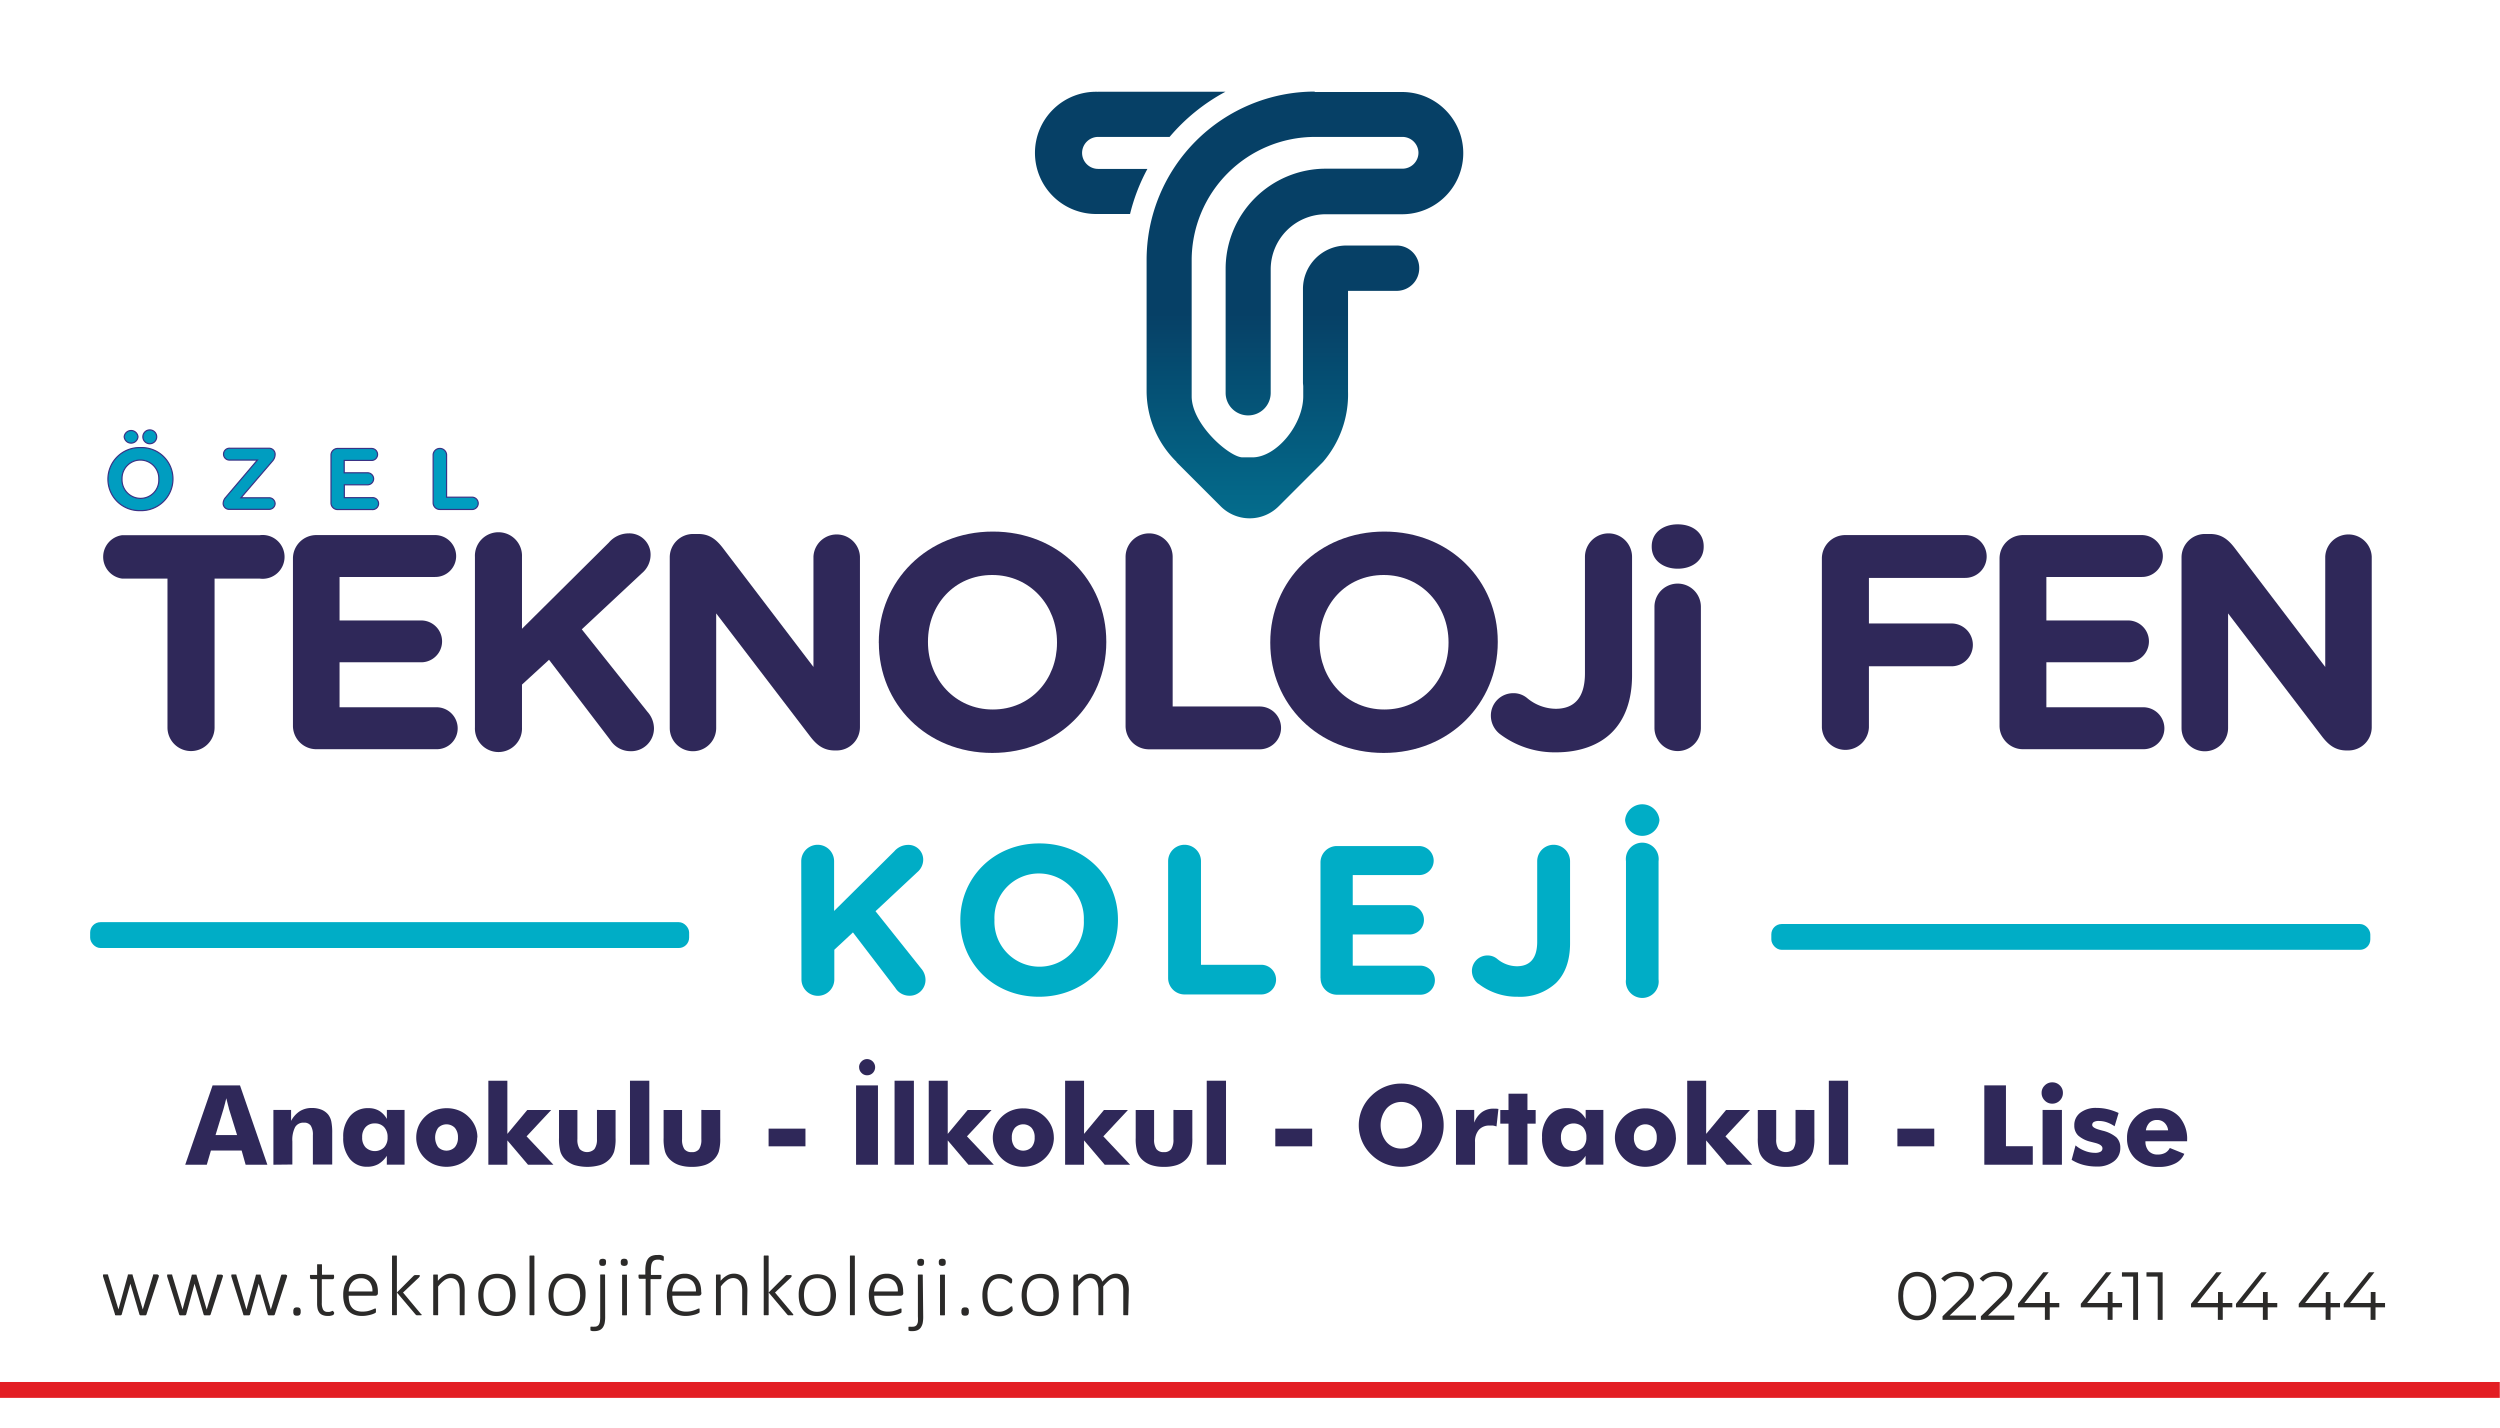 <svg id="katman_1" data-name="katman 1" xmlns="http://www.w3.org/2000/svg" xmlns:xlink="http://www.w3.org/1999/xlink" viewBox="0 0 456.48 260.82"><defs><style>.cls-1{fill:none;}.cls-2{fill:#2f2859;}.cls-3{fill:#009dc0;stroke:#393185;stroke-miterlimit:10;stroke-width:0.22px;}.cls-4,.cls-5{fill-rule:evenodd;}.cls-4{fill:url(#Adsız_degrade);}.cls-5{fill:url(#Adsız_degrade_2);}.cls-6{fill:#2b2a29;}.cls-7{fill:#e31e24;}.cls-8{fill:#00adc6;}</style><linearGradient id="Adsız_degrade" x1="14935.07" y1="-11938.6" x2="14935.07" y2="-11090.31" gradientTransform="matrix(0.03, 0, 0, -0.03, -186.94, -275.46)" gradientUnits="userSpaceOnUse"><stop offset="0" stop-color="#00aec6"/><stop offset="0.48" stop-color="#037796"/><stop offset="1" stop-color="#064066"/></linearGradient><linearGradient id="Adsız_degrade_2" x1="16140.25" y1="-14049.01" x2="16140.25" y2="-11090.2" xlink:href="#Adsız_degrade"/></defs><title>logo 1</title><rect class="cls-1" x="0.04" width="456.44" height="260.82"/><g id="_2772659432160" data-name=" 2772659432160"><path class="cls-2" d="M30.58,105.65H22.31a4,4,0,0,1,0-7.93H47.43a4,4,0,1,1,0,7.93H39.18v27.19a4.3,4.3,0,1,1-8.6,0V105.65Z"/><path class="cls-2" d="M53.49,132.51V102a4.27,4.27,0,0,1,4.29-4.3H79.44a3.86,3.86,0,0,1,3.85,3.86,3.81,3.81,0,0,1-3.85,3.79H62v7.94h14.9a3.82,3.82,0,1,1,0,7.64H62v8.21H79.72A3.86,3.86,0,0,1,83.57,133a3.81,3.81,0,0,1-3.85,3.8H57.78a4.27,4.27,0,0,1-4.29-4.3Z"/><path class="cls-2" d="M86.72,101.69a4.3,4.3,0,1,1,8.59,0v13.12l15.86-15.74a4.79,4.79,0,0,1,3.62-1.68,3.88,3.88,0,0,1,4,4,4.37,4.37,0,0,1-1.56,3.25l-11,10.27,12,15.07a4.59,4.59,0,0,1,1.18,3,4.16,4.16,0,0,1-4.37,4.18,4.35,4.35,0,0,1-3.62-2.06l-11.17-14.63L95.31,125v7.81a4.3,4.3,0,1,1-8.59,0V101.69Z"/><path class="cls-2" d="M122.29,101.8a4.27,4.27,0,0,1,4.29-4.3h.9c2.07,0,3.29,1,4.47,2.51l16.58,21.77V101.63a4.25,4.25,0,0,1,8.49,0v31.1a4.26,4.26,0,0,1-4.3,4.3h-.28c-2.07,0-3.3-1-4.47-2.51L130.77,112v20.93a4.24,4.24,0,1,1-8.48,0V101.8Z"/><path class="cls-2" d="M193,117.38v-.11c0-6.7-4.91-12.28-11.83-12.28s-11.73,5.46-11.73,12.16v.12c0,6.69,4.92,12.28,11.84,12.28S193,124.07,193,117.38Zm-32.54,0v-.11c0-11.11,8.76-20.21,20.82-20.21S202,106,202,117.15v.12c0,11.11-8.77,20.21-20.82,20.21s-20.71-9-20.71-20.1Z"/><path class="cls-2" d="M205.52,101.69a4.3,4.3,0,1,1,8.6,0V129H230a3.91,3.91,0,1,1,0,7.82H209.81a4.27,4.27,0,0,1-4.29-4.3Z"/><path class="cls-2" d="M264.49,117.38v-.11c0-6.7-4.92-12.28-11.84-12.28s-11.72,5.46-11.72,12.16v.12c0,6.69,4.91,12.28,11.83,12.28s11.73-5.48,11.73-12.17Zm-32.55,0v-.11c0-11.11,8.77-20.21,20.82-20.21s20.72,9,20.72,20.09v.12c0,11.11-8.77,20.21-20.83,20.21s-20.71-9-20.71-20.1Z"/><path class="cls-2" d="M273.83,134a4.27,4.27,0,0,1-1.61-3.29,4.08,4.08,0,0,1,4.07-4.14,3.85,3.85,0,0,1,2.56.9,8.29,8.29,0,0,0,5.2,1.95c3.35,0,5.35-1.95,5.35-6.48V101.69a4.3,4.3,0,1,1,8.6,0V123.3c0,4.62-1.34,8.09-3.68,10.43s-5.92,3.64-10.16,3.64A16.6,16.6,0,0,1,273.83,134Z"/><path class="cls-2" d="M302.09,110.8a4.24,4.24,0,1,1,8.48,0v22.1a4.24,4.24,0,1,1-8.48,0Zm-.5-11.06c0-2.47,2.07-4,4.75-4s4.74,1.5,4.74,4v.1c0,2.47-2.06,4-4.74,4s-4.75-1.56-4.75-4Z"/><path class="cls-2" d="M332.66,102a4.27,4.27,0,0,1,4.29-4.3h21.89a3.91,3.91,0,1,1,0,7.82H341.25v8.32h15.07a3.91,3.91,0,1,1,0,7.82H341.25v11.17a4.3,4.3,0,0,1-8.59,0V102Z"/><path class="cls-2" d="M365.1,132.51V102a4.28,4.28,0,0,1,4.31-4.3h21.66a3.86,3.86,0,0,1,3.85,3.86,3.81,3.81,0,0,1-3.85,3.79H373.65v7.94h14.91a3.82,3.82,0,1,1,0,7.64H373.65v8.21h17.7A3.86,3.86,0,0,1,395.2,133a3.81,3.81,0,0,1-3.85,3.8H369.41a4.28,4.28,0,0,1-4.31-4.3Z"/><path class="cls-2" d="M398.33,101.8a4.28,4.28,0,0,1,4.31-4.3h.89c2.07,0,3.3,1,4.47,2.51l16.57,21.77V101.63a4.25,4.25,0,0,1,8.49,0v31.1a4.25,4.25,0,0,1-4.29,4.3h-.28c-2.07,0-3.29-1-4.47-2.51L406.83,112v20.93a4.25,4.25,0,1,1-8.5,0V101.8Z"/></g><g id="_2772659429760" data-name=" 2772659429760"><path class="cls-3" d="M28.61,79.76v0a1.26,1.26,0,0,1-2.52,0v0a1.26,1.26,0,0,1,2.52,0Zm-3.42,0v0a1.26,1.26,0,0,1-2.51,0v0a1.26,1.26,0,0,1,2.51,0ZM29,87.5v0A3.38,3.38,0,0,0,25.63,84a3.35,3.35,0,0,0-3.35,3.47v0A3.39,3.39,0,0,0,25.66,91,3.33,3.33,0,0,0,29,87.5Zm-9.29,0v0a5.77,5.77,0,0,1,5.95-5.77,5.72,5.72,0,0,1,5.92,5.73v0a5.78,5.78,0,0,1-5.95,5.77A5.73,5.73,0,0,1,19.71,87.5Z"/><path class="cls-3" d="M40.75,92v0a1.73,1.73,0,0,1,.44-1.16L47,84H42a1.08,1.08,0,1,1,0-2.15h7.13A1.09,1.09,0,0,1,50.23,83v0a1.81,1.81,0,0,1-.45,1.15L44,90.89h5.15A1.09,1.09,0,0,1,50.23,92,1.08,1.08,0,0,1,49.15,93H41.84A1.09,1.09,0,0,1,40.75,92Z"/><path class="cls-3" d="M60.44,91.82v-8.7a1.21,1.21,0,0,1,1.22-1.23h6.19a1.09,1.09,0,1,1,0,2.18h-5v2.26h4.26a1.11,1.11,0,0,1,1.11,1.1,1.1,1.1,0,0,1-1.11,1.09H62.87v2.35h5.06a1.09,1.09,0,1,1,0,2.17H61.66a1.21,1.21,0,0,1-1.22-1.22Z"/><path class="cls-3" d="M79.09,83a1.23,1.23,0,0,1,2.45,0v7.79h4.55a1.12,1.12,0,1,1,0,2.23H80.31a1.21,1.21,0,0,1-1.22-1.22Z"/></g><g id="_2772659429376" data-name=" 2772659429376"><path class="cls-4" d="M200.47,16.76a11.16,11.16,0,1,0,0,22.31h5.87a34.4,34.4,0,0,1,3.17-8.23h-9a2.93,2.93,0,0,1-2.93-2.92h0A2.94,2.94,0,0,1,200.48,25h0l13.08,0a35,35,0,0,1,10.2-8.25l-23.29,0Z"/><path class="cls-5" d="M240.1,16.72a30.77,30.77,0,0,0-30.74,30.74h0v24a18.16,18.16,0,0,0,5.47,12.87h0v.06l8.07,8.07a7.48,7.48,0,0,0,10.56,0h0l7.65-7.65a.6.6,0,0,1,.08-.08h0l.38-.38v0a18.88,18.88,0,0,0,4.57-12.86h0V58l0-4.89H255A4.12,4.12,0,0,0,259.14,49h0A4.12,4.12,0,0,0,255,44.83h-9.15a7.94,7.94,0,0,0-7.94,7.91h0l0,17.14c0,.23.05.46.05.7h0v1.79c0,5.13-4.85,11.14-9.29,11.14h-1.79c-2.35,0-9.29-6-9.29-11.14h0V47.46A22.54,22.54,0,0,1,240.1,25h16A2.93,2.93,0,0,1,259,27.88h0A2.93,2.93,0,0,1,256,30.8h0l-13.93,0a18.3,18.3,0,0,0-18.28,18.28h0V71.73a4.11,4.11,0,0,0,4.11,4.12h0a4.11,4.11,0,0,0,4.12-4.12h0V49.12a10.07,10.07,0,0,1,10.06-10h0l13.94,0a11.16,11.16,0,0,0,0-22.32h-16Z"/></g><path class="cls-6" d="M350.06,241.07c2,0,3.48-1.65,3.48-4.42s-1.47-4.42-3.48-4.42-3.46,1.65-3.46,4.42S348.05,241.07,350.06,241.07Zm0-.82c-1.51,0-2.56-1.27-2.56-3.6s1.05-3.6,2.56-3.6,2.56,1.28,2.56,3.6S351.58,240.25,350.06,240.25Z"/><path id="_1" data-name=" 1" class="cls-6" d="M356,240.2l3-2.9a3.6,3.6,0,0,0,1.42-2.72c0-1.46-1.11-2.35-2.88-2.35a3.92,3.92,0,0,0-3.08,1.24l.63.55a3,3,0,0,1,2.38-1c1.33,0,2,.62,2,1.63,0,.59-.18,1.18-1.16,2.15l-3.62,3.54V241h6.1v-.8Z"/><path id="_2" data-name=" 2" class="cls-6" d="M363,240.2l3-2.9a3.58,3.58,0,0,0,1.43-2.72c0-1.46-1.12-2.35-2.88-2.35a3.92,3.92,0,0,0-3.08,1.24l.63.55a2.94,2.94,0,0,1,2.37-1c1.33,0,2,.62,2,1.63,0,.59-.19,1.18-1.17,2.15l-3.61,3.54V241h6.1v-.8Z"/><polygon id="_3" data-name=" 3" class="cls-6" points="376.01 237.92 374.27 237.92 374.27 235.91 373.4 235.91 373.4 237.92 369.63 237.92 374.07 232.31 373.08 232.31 368.47 238.07 368.47 238.71 373.38 238.71 373.38 241 374.27 241 374.27 238.71 376.01 238.71 376.01 237.92"/><polygon id="_4" data-name=" 4" class="cls-6" points="387.47 237.92 385.74 237.92 385.74 235.91 384.87 235.91 384.87 237.92 381.09 237.92 385.54 232.31 384.54 232.31 379.94 238.07 379.94 238.71 384.84 238.71 384.84 241 385.74 241 385.74 238.71 387.47 238.71 387.47 237.92"/><polygon id="_5" data-name=" 5" class="cls-6" points="387.45 232.31 387.45 233.1 389.5 233.1 389.5 241 390.39 241 390.39 232.31 387.45 232.31"/><polygon id="_6" data-name=" 6" class="cls-6" points="391.93 232.31 391.93 233.1 393.98 233.1 393.98 241 394.88 241 394.88 232.31 391.93 232.31"/><polygon id="_7_0" data-name=" 7 0" class="cls-6" points="407.6 237.92 405.86 237.92 405.86 235.91 404.99 235.91 404.99 237.92 401.21 237.92 405.66 232.31 404.67 232.31 400.06 238.07 400.06 238.71 404.96 238.71 404.96 241 405.86 241 405.86 238.71 407.6 238.71 407.6 237.92"/><polygon id="_8_1" data-name=" 8 1" class="cls-6" points="415.81 237.92 414.07 237.92 414.07 235.91 413.2 235.91 413.2 237.92 409.42 237.92 413.87 232.31 412.88 232.31 408.27 238.07 408.27 238.71 413.18 238.71 413.18 241 414.07 241 414.07 238.71 415.81 238.71 415.81 237.92"/><polygon id="_9_2" data-name=" 9 2" class="cls-6" points="427.27 237.92 425.54 237.92 425.54 235.91 424.67 235.91 424.67 237.92 420.89 237.92 425.34 232.31 424.34 232.31 419.73 238.07 419.73 238.71 424.64 238.71 424.64 241 425.54 241 425.54 238.71 427.27 238.71 427.27 237.92"/><polygon id="_10_3" data-name=" 10 3" class="cls-6" points="435.49 237.92 433.75 237.92 433.75 235.91 432.88 235.91 432.88 237.92 429.1 237.92 433.55 232.31 432.55 232.31 427.94 238.07 427.94 238.71 432.85 238.71 432.85 241 433.75 241 433.75 238.71 435.49 238.71 435.49 237.92"/><path id="_3_4" data-name=" 3 4" class="cls-2" d="M83.62,207.7a2.62,2.62,0,0,0-.56-1.76,2.13,2.13,0,0,0-3.06,0,3.09,3.09,0,0,0,0,3.52,2.15,2.15,0,0,0,3.06,0,2.62,2.62,0,0,0,.56-1.76Zm3.51,0a5.12,5.12,0,0,1-.43,2.05,5.19,5.19,0,0,1-1.22,1.74,5.41,5.41,0,0,1-1.81,1.17,6.09,6.09,0,0,1-4.29,0,5.28,5.28,0,0,1-1.8-1.17A5.23,5.23,0,0,1,76,207.7a5.35,5.35,0,0,1,.41-2.07,5.41,5.41,0,0,1,1.21-1.74,5.23,5.23,0,0,1,1.79-1.15,5.92,5.92,0,0,1,2.16-.39,5.84,5.84,0,0,1,2.16.39,5.23,5.23,0,0,1,1.79,1.15,5.31,5.31,0,0,1,1.23,1.75,5.13,5.13,0,0,1,.42,2.06Z"/><polygon id="_4_5" data-name=" 4 5" class="cls-2" points="89.17 212.67 89.17 197.33 92.64 197.33 92.64 207.04 96.27 202.68 100.64 202.68 96.15 207.49 101.05 212.67 96.41 212.67 92.64 208.23 92.64 212.67 89.17 212.67"/><path id="_5_6" data-name=" 5 6" class="cls-2" d="M112.4,202.68v5.1a8.62,8.62,0,0,1-.27,2.51,3.69,3.69,0,0,1-.92,1.45,4.14,4.14,0,0,1-1.65,1,8.57,8.57,0,0,1-4.64,0,4.44,4.44,0,0,1-1.67-1,3.46,3.46,0,0,1-.92-1.44,8.77,8.77,0,0,1-.26-2.52v-5.1h3.36V208a3.06,3.06,0,0,0,.42,1.81,1.91,1.91,0,0,0,2.69,0A3,3,0,0,0,109,208v-5.33Z"/><polygon id="_6_7" data-name=" 6 7" class="cls-2" points="115.03 212.67 115.03 197.33 118.56 197.33 118.56 212.67 115.03 212.67"/><path id="_7_8" data-name=" 7 8" class="cls-2" d="M131.51,202.68v5.1a8.62,8.62,0,0,1-.27,2.51,3.69,3.69,0,0,1-.92,1.45,4.14,4.14,0,0,1-1.65,1,7.41,7.41,0,0,1-2.33.32,7.33,7.33,0,0,1-2.31-.32,4.41,4.41,0,0,1-1.68-1,3.43,3.43,0,0,1-.91-1.44,8.7,8.7,0,0,1-.27-2.52v-5.1h3.37V208a3.14,3.14,0,0,0,.41,1.81,1.59,1.59,0,0,0,1.35.56,1.56,1.56,0,0,0,1.35-.55,3.13,3.13,0,0,0,.41-1.82v-5.33Z"/><polygon id="_8_9" data-name=" 8 9" class="cls-2" points="140.34 209.31 140.34 206.08 147.07 206.08 147.07 209.31 140.34 209.31"/><path id="_9_10" data-name=" 9 10" class="cls-2" d="M156.31,212.67V198.18h4v14.49Zm.55-17.85a1.44,1.44,0,0,1,.44-1,1.4,1.4,0,0,1,1-.44,1.49,1.49,0,0,1,1.07,2.53,1.46,1.46,0,0,1-1.07.43,1.39,1.39,0,0,1-1-.44,1.42,1.42,0,0,1-.43-1Z"/><polygon id="_10_11" data-name=" 10 11" class="cls-2" points="163.34 212.67 163.34 197.33 166.87 197.33 166.87 212.67 163.34 212.67"/><polygon id="_11_12" data-name=" 11 12" class="cls-2" points="169.58 212.67 169.58 197.33 173.05 197.33 173.05 207.04 176.68 202.68 181.05 202.68 176.56 207.49 181.46 212.67 176.82 212.67 173.05 208.23 173.05 212.67 169.58 212.67"/><path id="_12_13" data-name=" 12 13" class="cls-2" d="M188.92,207.7a2.57,2.57,0,0,0-.56-1.76,2.11,2.11,0,0,0-3.05,0,2.62,2.62,0,0,0-.56,1.76,2.67,2.67,0,0,0,.55,1.76,2.16,2.16,0,0,0,3.07,0A2.61,2.61,0,0,0,188.92,207.7Zm3.51,0a5.12,5.12,0,0,1-.42,2.05,5.33,5.33,0,0,1-1.22,1.74,5.45,5.45,0,0,1-1.82,1.17,6.07,6.07,0,0,1-4.28,0,5.3,5.3,0,0,1-3-7,5.45,5.45,0,0,1,3-2.89,5.84,5.84,0,0,1,2.16-.39,5.92,5.92,0,0,1,2.16.39,5.55,5.55,0,0,1,3,2.9,5.3,5.3,0,0,1,.41,2.06Z"/><polygon id="_13_14" data-name=" 13 14" class="cls-2" points="194.48 212.67 194.48 197.33 197.94 197.33 197.94 207.04 201.57 202.68 205.95 202.68 201.46 207.49 206.35 212.67 201.71 212.67 197.94 208.23 197.94 212.67 194.48 212.67"/><path id="_14_15" data-name=" 14 15" class="cls-2" d="M217.71,202.68v5.1a8.22,8.22,0,0,1-.28,2.51,3.66,3.66,0,0,1-.91,1.45,4.25,4.25,0,0,1-1.66,1,7.35,7.35,0,0,1-2.32.32,7.24,7.24,0,0,1-2.31-.32,4.41,4.41,0,0,1-1.68-1,3.43,3.43,0,0,1-.91-1.44,8.7,8.7,0,0,1-.27-2.52v-5.1h3.36V208a3.06,3.06,0,0,0,.42,1.81,1.59,1.59,0,0,0,1.35.56,1.57,1.57,0,0,0,1.35-.55,3.13,3.13,0,0,0,.41-1.82v-5.33Z"/><polygon id="_15_16" data-name=" 15 16" class="cls-2" points="220.34 212.67 220.34 197.33 223.86 197.33 223.86 212.67 220.34 212.67"/><polygon id="_16_17" data-name=" 16 17" class="cls-2" points="232.86 209.31 232.86 206.08 239.59 206.08 239.59 209.31 232.86 209.31"/><path id="_17_18" data-name=" 17 18" class="cls-2" d="M263.6,205.46a7.37,7.37,0,0,1-2.24,5.37,8.13,8.13,0,0,1-2.53,1.65,8,8,0,0,1-5.94,0,7.73,7.73,0,0,1-2.49-1.65,7.43,7.43,0,0,1,0-10.75,7.73,7.73,0,0,1,2.49-1.65,7.92,7.92,0,0,1,5.95,0,7.86,7.86,0,0,1,2.52,1.65,7.38,7.38,0,0,1,2.24,5.38Zm-7.74,4.25a3.47,3.47,0,0,0,2.72-1.21,4.84,4.84,0,0,0,0-6.08,3.63,3.63,0,0,0-5.42,0,4.88,4.88,0,0,0,0,6.1,3.49,3.49,0,0,0,2.73,1.2Z"/><path id="_18_19" data-name=" 18 19" class="cls-2" d="M265.85,212.67v-10h3.33V205a4.18,4.18,0,0,1,1.41-1.93,3.56,3.56,0,0,1,2.15-.64h.43l.43.05-.35,3.2a5.15,5.15,0,0,0-.62-.16,4.12,4.12,0,0,0-.6,0,2.5,2.5,0,0,0-2,.78,3.24,3.24,0,0,0-.7,2.23v4.14Z"/><polygon id="_19_20" data-name=" 19 20" class="cls-2" points="275.44 212.67 275.44 205.17 273.94 205.17 273.94 202.68 275.44 202.68 275.44 199.7 278.9 199.7 278.9 202.68 280.4 202.68 280.4 205.17 278.9 205.17 278.9 212.67 275.44 212.67"/><path id="_20_21" data-name=" 20 21" class="cls-2" d="M289.66,207.66a2.67,2.67,0,0,0-.62-1.85,2.47,2.47,0,0,0-3.4,0,2.65,2.65,0,0,0-.62,1.85,2.61,2.61,0,0,0,.62,1.84,2.46,2.46,0,0,0,3.4,0,2.61,2.61,0,0,0,.62-1.84Zm3.1-5v10h-3.24v-1.62a4.58,4.58,0,0,1-1.56,1.52,4.09,4.09,0,0,1-2,.48,3.94,3.94,0,0,1-3.2-1.45,6.05,6.05,0,0,1-1.19-3.92,5.72,5.72,0,0,1,1.25-3.89,4.22,4.22,0,0,1,3.37-1.44,3.75,3.75,0,0,1,1.94.49,3.93,3.93,0,0,1,1.4,1.48v-1.64Z"/><path id="_21_22" data-name=" 21 22" class="cls-2" d="M302.51,207.7a2.62,2.62,0,0,0-.56-1.76,2.11,2.11,0,0,0-3.05,0,2.62,2.62,0,0,0-.56,1.76,2.67,2.67,0,0,0,.55,1.76,2.16,2.16,0,0,0,3.07,0A2.61,2.61,0,0,0,302.51,207.7Zm3.51,0a5.12,5.12,0,0,1-.42,2.05,5.22,5.22,0,0,1-1.23,1.74,5.41,5.41,0,0,1-1.81,1.17,6.07,6.07,0,0,1-4.28,0,5.3,5.3,0,0,1-3-7,5.45,5.45,0,0,1,3-2.89,5.84,5.84,0,0,1,2.16-.39,5.92,5.92,0,0,1,2.16.39,5.29,5.29,0,0,1,1.78,1.15A5.19,5.19,0,0,1,306,207.7Z"/><polygon id="_22_23" data-name=" 22 23" class="cls-2" points="308.07 212.67 308.07 197.33 311.53 197.33 311.53 207.04 315.16 202.68 319.54 202.68 315.05 207.49 319.94 212.67 315.3 212.67 311.53 208.23 311.53 212.67 308.07 212.67"/><path id="_23_24" data-name=" 23 24" class="cls-2" d="M331.29,202.68v5.1a8.62,8.62,0,0,1-.27,2.51,3.66,3.66,0,0,1-.91,1.45,4.25,4.25,0,0,1-1.66,1,7.35,7.35,0,0,1-2.32.32,7.24,7.24,0,0,1-2.31-.32,4.41,4.41,0,0,1-1.68-1,3.43,3.43,0,0,1-.91-1.44,8.7,8.7,0,0,1-.27-2.52v-5.1h3.36V208a3.06,3.06,0,0,0,.42,1.81,1.92,1.92,0,0,0,2.7,0,3.13,3.13,0,0,0,.41-1.82v-5.33Z"/><polygon id="_24_25" data-name=" 24 25" class="cls-2" points="333.93 212.67 333.93 197.33 337.45 197.33 337.45 212.67 333.93 212.67"/><polygon id="_25_26" data-name=" 25 26" class="cls-2" points="346.45 209.31 346.45 206.08 353.18 206.08 353.18 209.31 346.45 209.31"/><polygon id="_26_27" data-name=" 26 27" class="cls-2" points="362.32 212.67 362.32 198.18 366.27 198.18 366.27 209.29 371.17 209.29 371.17 212.67 362.32 212.67"/><path id="_27_28" data-name=" 27 28" class="cls-2" d="M372.78,199.56a1.82,1.82,0,0,1,.57-1.36,1.86,1.86,0,0,1,1.37-.57,1.88,1.88,0,0,1,1.39.56,1.84,1.84,0,0,1,.56,1.37,1.9,1.9,0,0,1-.57,1.39,1.88,1.88,0,0,1-1.38.57,1.84,1.84,0,0,1-1.37-.58,1.91,1.91,0,0,1-.57-1.38Zm.18,13.11v-10h3.53v10Z"/><path id="_28" data-name=" 28" class="cls-2" d="M378.25,211.84l.73-2.7a5.77,5.77,0,0,0,1.7,1,5.13,5.13,0,0,0,1.87.36,2,2,0,0,0,1-.21.68.68,0,0,0,.34-.62c0-.44-.46-.77-1.39-1l-.74-.19a5.3,5.3,0,0,1-2.3-1.14,2.5,2.5,0,0,1-.71-1.84,2.8,2.8,0,0,1,1.09-2.32,4.64,4.64,0,0,1,3-.88,8.81,8.81,0,0,1,2,.23,10.82,10.82,0,0,1,2,.69l-.73,2.43a6,6,0,0,0-1.43-.73,4.53,4.53,0,0,0-1.44-.24,1.83,1.83,0,0,0-.91.18.61.61,0,0,0-.31.55c0,.35.46.65,1.39.9l.47.13a6.14,6.14,0,0,1,2.55,1.23,2.56,2.56,0,0,1,.72,1.91,3,3,0,0,1-1.18,2.48,4.85,4.85,0,0,1-3.12.94,9.48,9.48,0,0,1-2.44-.3,7.81,7.81,0,0,1-2.12-.91Z"/><path id="_29" data-name=" 29" class="cls-2" d="M395.88,206.39a2.19,2.19,0,0,0-.65-1.37,1.89,1.89,0,0,0-1.35-.52,2,2,0,0,0-1.38.47,2.53,2.53,0,0,0-.68,1.42Zm3.46,2h-7.6a2.59,2.59,0,0,0,.6,1.79,2.14,2.14,0,0,0,1.65.63,2.82,2.82,0,0,0,1.36-.31,2.07,2.07,0,0,0,.84-.89l2.65,1.07a3.5,3.5,0,0,1-1.69,1.77,6.32,6.32,0,0,1-3,.62,6,6,0,0,1-4.19-1.44,5,5,0,0,1-1.58-3.83A5.21,5.21,0,0,1,390,203.9a5.47,5.47,0,0,1,4-1.55,5,5,0,0,1,3.92,1.57,6.11,6.11,0,0,1,1.43,4.28v.17Z"/><rect class="cls-7" y="252.34" width="456.44" height="2.9"/><path class="cls-2" d="M39.36,207.26h3.93l-1.48-4.78c0-.15-.11-.38-.18-.71s-.19-.74-.31-1.24c-.09.35-.17.69-.25,1s-.17.63-.25.93l-1.46,4.78Zm-5.54,5.41,5-14.49h5l5,14.49H44.85l-.73-2.59H38.51l-.75,2.59Z"/><path id="_1_35" data-name=" 1 35" class="cls-2" d="M49.92,212.67v-10h3.23v2a4.75,4.75,0,0,1,1.62-1.79,4.09,4.09,0,0,1,2.2-.57,4.68,4.68,0,0,1,1.73.31,3.12,3.12,0,0,1,1.23.9,3.16,3.16,0,0,1,.56,1.23,10.37,10.37,0,0,1,.17,2.16v5.72H57.13v-5.35a3.08,3.08,0,0,0-.39-1.75,1.43,1.43,0,0,0-1.25-.54,1.74,1.74,0,0,0-1.6.81,5.13,5.13,0,0,0-.51,2.63v4.2Z"/><path id="_2_36" data-name=" 2 36" class="cls-2" d="M70.77,207.66a2.63,2.63,0,0,0-.63-1.85,2.19,2.19,0,0,0-1.7-.68,2.17,2.17,0,0,0-1.69.68,2.61,2.61,0,0,0-.62,1.85,2.56,2.56,0,0,0,.62,1.84,2.45,2.45,0,0,0,3.39,0A2.57,2.57,0,0,0,70.77,207.66Zm3.1-5v10H70.63v-1.62a4.67,4.67,0,0,1-1.56,1.52,4.14,4.14,0,0,1-2,.48,3.92,3.92,0,0,1-3.2-1.45,6,6,0,0,1-1.2-3.92,5.72,5.72,0,0,1,1.26-3.89,4.21,4.21,0,0,1,3.36-1.44,3.79,3.79,0,0,1,1.95.49,4,4,0,0,1,1.4,1.48v-1.64Z"/><rect class="cls-8" x="323.43" y="168.72" width="109.37" height="4.71" rx="1.89"/><rect class="cls-8" x="16.46" y="168.38" width="109.37" height="4.72" rx="1.89"/><path class="cls-8" d="M146.3,157.25a3,3,0,1,1,6,0v9.09l11-10.91a3.35,3.35,0,0,1,2.52-1.16,2.69,2.69,0,0,1,2.75,2.75,3,3,0,0,1-1.09,2.24l-7.62,7.12,8.32,10.44a3.19,3.19,0,0,1,.81,2.09,2.88,2.88,0,0,1-3,2.9,3,3,0,0,1-2.51-1.43l-7.74-10.13-3.4,3.17v5.41a3,3,0,0,1-6,0Z"/><path class="cls-8" d="M175.35,168.12V168c0-7.7,6.07-14,14.43-14s14.35,6.22,14.35,13.92V168c0,7.7-6.07,14-14.43,14s-14.35-6.22-14.35-13.92m22.55,0V168a8.22,8.22,0,0,0-8.2-8.51,8.1,8.1,0,0,0-8.12,8.43V168a8.22,8.22,0,0,0,8.2,8.51,8.09,8.09,0,0,0,8.12-8.43"/><path class="cls-8" d="M213.29,157.25a3,3,0,1,1,6,0v18.91h11a2.71,2.71,0,0,1,0,5.42h-14a3,3,0,0,1-3-3Z"/><path class="cls-8" d="M241.11,178.6V157.48a3,3,0,0,1,3-3h15a2.68,2.68,0,0,1,2.67,2.67,2.64,2.64,0,0,1-2.67,2.63H247v5.49h10.32A2.68,2.68,0,0,1,260,168a2.64,2.64,0,0,1-2.67,2.63H247v5.69h12.26A2.68,2.68,0,0,1,262,179a2.64,2.64,0,0,1-2.67,2.63h-15.2a3,3,0,0,1-3-3"/><path class="cls-8" d="M269.89,179.61a3,3,0,0,1-1.13-2.29,2.83,2.83,0,0,1,2.83-2.86,2.74,2.74,0,0,1,1.78.62,5.67,5.67,0,0,0,3.59,1.35c2.32,0,3.72-1.35,3.72-4.48v-14.7a3,3,0,1,1,6,0v15c0,3.21-.93,5.61-2.56,7.23a9.64,9.64,0,0,1-7,2.52,11.48,11.48,0,0,1-7.15-2.36"/><path class="cls-8" d="M303,149.78a3.15,3.15,0,0,1-6.27,0v-.08a3.15,3.15,0,0,1,6.27,0Zm-6.11,7.47a3,3,0,1,1,5.95,0v21.58a3,3,0,1,1-5.95,0Z"/><path class="cls-6" d="M29,232.88a.34.34,0,0,1,0,.09l0,.11L26.75,240a.17.17,0,0,1-.06.1.35.35,0,0,1-.12.07l-.18,0h-.27l-.29,0a.84.84,0,0,1-.19,0l-.12-.06a.21.21,0,0,1-.06-.1l-1.65-5.62,0-.07v.07L22.23,240a.17.17,0,0,1-.06.1.4.4,0,0,1-.13.07l-.2,0h-.27l-.27,0a.84.84,0,0,1-.18,0l-.12-.06A.31.31,0,0,1,21,240l-2.19-6.94a.49.49,0,0,1,0-.11.34.34,0,0,1,0-.09.3.3,0,0,1,0-.1l.08-.06.15,0h.48l.15,0a.16.16,0,0,1,.07.07.25.25,0,0,1,0,.09l1.89,6.23v0l0,0,1.71-6.23a.25.25,0,0,1,0-.09.19.19,0,0,1,.08-.07l.14,0H24l.15,0a.16.16,0,0,1,.07.07.25.25,0,0,1,0,.09l1.85,6.23v0l1.88-6.23a.25.25,0,0,1,0-.09.19.19,0,0,1,.08-.07l.15,0h.47a.21.21,0,0,1,.12,0,.09.09,0,0,1,.06.06S29,232.84,29,232.88Z"/><path class="cls-6" d="M40.7,232.88a.34.34,0,0,1,0,.09.52.52,0,0,1,0,.11L38.46,240a.17.17,0,0,1-.06.1.41.41,0,0,1-.11.07l-.19,0h-.27l-.28,0a.94.94,0,0,1-.2,0l-.11-.06a.21.21,0,0,1-.06-.1l-1.66-5.62v-.07l0,.07L34,240a.18.18,0,0,1-.07.1.32.32,0,0,1-.13.07l-.2,0h-.27l-.26,0a.84.84,0,0,1-.19,0l-.11-.06a.21.21,0,0,1-.06-.1l-2.19-6.94,0-.11a.34.34,0,0,1,0-.09.16.16,0,0,1,0-.1.18.18,0,0,1,.08-.06l.14,0h.48l.15,0a.19.19,0,0,1,.08.07l0,.09,1.88,6.23,0,0v0L35,232.89l0-.09a.27.27,0,0,1,.08-.07l.15,0h.45l.14,0a.19.19,0,0,1,.08.07l0,.09,1.84,6.23,0,0v0l1.87-6.23a.25.25,0,0,1,0-.09.22.22,0,0,1,.09-.07l.15,0h.46a.28.28,0,0,1,.13,0,.09.09,0,0,1,.06.06A.22.22,0,0,1,40.7,232.88Z"/><path class="cls-6" d="M52.42,232.88a.34.34,0,0,1,0,.09l0,.11L50.18,240a.44.44,0,0,1-.06.1.35.35,0,0,1-.12.07l-.18,0h-.28l-.28,0a.84.84,0,0,1-.19,0l-.12-.06a.21.21,0,0,1-.06-.1l-1.65-5.62,0-.07v.07L45.66,240a.17.17,0,0,1-.06.1.4.4,0,0,1-.13.07l-.2,0H45l-.27,0a.84.84,0,0,1-.18,0l-.12-.06a.31.31,0,0,1,0-.1l-2.19-6.94a.49.49,0,0,1,0-.11.34.34,0,0,1,0-.09.3.3,0,0,1,0-.1l.08-.06.14,0h.49l.15,0a.16.16,0,0,1,.07.07.25.25,0,0,1,0,.09L45,239.12v0l0,0,1.71-6.23a.25.25,0,0,1,0-.09.19.19,0,0,1,.08-.07l.14,0h.45l.15,0a.16.16,0,0,1,.07.07.25.25,0,0,1,0,.09l1.85,6.23v0l1.87-6.23a.73.73,0,0,1,.05-.09.19.19,0,0,1,.08-.07l.15,0h.47a.21.21,0,0,1,.12,0,.09.09,0,0,1,.06.06A.2.2,0,0,1,52.42,232.88Z"/><path class="cls-6" d="M54.9,239.47a.88.88,0,0,1-.15.61.75.75,0,0,1-.53.15.72.72,0,0,1-.52-.14.88.88,0,0,1-.14-.6.91.91,0,0,1,.15-.62.73.73,0,0,1,.53-.15.72.72,0,0,1,.52.15A.9.9,0,0,1,54.9,239.47Z"/><path class="cls-6" d="M61,239.6a.88.88,0,0,1,0,.26.3.3,0,0,1-.08.16.7.7,0,0,1-.18.12,1.34,1.34,0,0,1-.26.08,3,3,0,0,1-.32.06l-.32,0a2.42,2.42,0,0,1-.9-.15,1.36,1.36,0,0,1-.6-.42A2,2,0,0,1,58,239a4.59,4.59,0,0,1-.1-1v-4.44H56.83a.19.19,0,0,1-.17-.1.55.55,0,0,1-.06-.29,1,1,0,0,1,0-.18.33.33,0,0,1,0-.12.2.2,0,0,1,.08-.08.13.13,0,0,1,.09,0H57.9V231a.15.15,0,0,1,0-.09l.07-.07a.57.57,0,0,1,.15,0l.22,0,.24,0a.49.49,0,0,1,.14,0l.07.07a.16.16,0,0,1,0,.09v1.75h2a.16.16,0,0,1,.1,0,.2.2,0,0,1,.08.08A.73.73,0,0,1,61,233a1,1,0,0,1,0,.18.46.46,0,0,1-.07.29.19.19,0,0,1-.17.1h-2v4.31a2.61,2.61,0,0,0,.23,1.24.87.87,0,0,0,.84.42,1.29,1.29,0,0,0,.35,0l.27-.08.2-.09a.28.28,0,0,1,.15,0l.07,0s0,0,0,.06a.53.53,0,0,1,0,.11A.81.81,0,0,1,61,239.6Z"/><path class="cls-6" d="M69,236.09a.45.45,0,0,1-.15.39.53.53,0,0,1-.29.11H63.67a4.82,4.82,0,0,0,.13,1.19,2.23,2.23,0,0,0,.42.92,1.93,1.93,0,0,0,.78.59,3.18,3.18,0,0,0,1.19.2,4.82,4.82,0,0,0,.89-.08,5.69,5.69,0,0,0,.68-.2,5,5,0,0,0,.47-.19.71.71,0,0,1,.26-.09.14.14,0,0,1,.09,0,.11.11,0,0,1,.06.07.5.5,0,0,1,0,.13,1.15,1.15,0,0,1,0,.2.41.41,0,0,1,0,.11.29.29,0,0,1,0,.09.19.19,0,0,1,0,.08.27.27,0,0,1-.07.08.89.89,0,0,1-.24.14,3.5,3.5,0,0,1-.54.2c-.22.06-.47.12-.76.17a4.7,4.7,0,0,1-.94.08,3.94,3.94,0,0,1-1.47-.25,2.76,2.76,0,0,1-1.07-.73,3.16,3.16,0,0,1-.66-1.2,5.56,5.56,0,0,1-.22-1.66,5,5,0,0,1,.23-1.62,3.48,3.48,0,0,1,.66-1.22,3,3,0,0,1,1-.77A3.51,3.51,0,0,1,66,232.6a3.19,3.19,0,0,1,1.37.27,2.59,2.59,0,0,1,.93.72,2.91,2.91,0,0,1,.54,1A4.73,4.73,0,0,1,69,235.9Zm-1-.28a2.62,2.62,0,0,0-.52-1.77,2,2,0,0,0-1.59-.64,2,2,0,0,0-.94.21,2,2,0,0,0-.68.53,2.27,2.27,0,0,0-.43.76,3.18,3.18,0,0,0-.17.91Z"/><path class="cls-6" d="M77,240a.15.15,0,0,1,0,.09.19.19,0,0,1-.08.07l-.15,0-.24,0-.26,0a.84.84,0,0,1-.18,0l-.13-.06-.1-.1L72.47,236V240a.16.16,0,0,1,0,.09.22.22,0,0,1-.07.06l-.15,0-.23,0-.22,0-.15,0a.22.22,0,0,1-.07-.06.15.15,0,0,1,0-.09V229.4a.11.11,0,0,1,0-.08.16.16,0,0,1,.07-.07l.15,0h.45l.15,0a.16.16,0,0,1,.07.07.11.11,0,0,1,0,.08V236l3-3a.69.69,0,0,1,.13-.11l.14-.07.18,0h.47a.35.35,0,0,1,.16,0,.14.14,0,0,1,.1.06.12.12,0,0,1,0,.09.3.3,0,0,1-.05.15,1.06,1.06,0,0,1-.16.19l-2.85,2.7,3.16,3.78a1.12,1.12,0,0,1,.14.18A.2.2,0,0,1,77,240Z"/><path class="cls-6" d="M84.83,240a.16.16,0,0,1,0,.09.22.22,0,0,1-.07.06l-.14,0-.23,0-.23,0a.39.39,0,0,1-.14,0l-.08-.06a.29.29,0,0,1,0-.09v-4.23a5,5,0,0,0-.1-1.07,2,2,0,0,0-.31-.71,1.43,1.43,0,0,0-.52-.46,1.65,1.65,0,0,0-.75-.16,2,2,0,0,0-1.09.38A6.1,6.1,0,0,0,80,234.91V240a.29.29,0,0,1,0,.09.28.28,0,0,1-.08.06.39.39,0,0,1-.14,0l-.23,0-.23,0-.14,0a.28.28,0,0,1-.08-.06.29.29,0,0,1,0-.09v-7.13a.19.19,0,0,1,0-.08.19.19,0,0,1,.08-.07l.14,0h.43a.39.39,0,0,1,.14,0,.13.13,0,0,1,.06.07.11.11,0,0,1,0,.08v1a4.32,4.32,0,0,1,1.21-1,2.44,2.44,0,0,1,1.17-.31,2.61,2.61,0,0,1,1.18.24,2,2,0,0,1,.78.64,2.57,2.57,0,0,1,.43.93,6,6,0,0,1,.13,1.29Z"/><path class="cls-6" d="M94.14,236.38a5.57,5.57,0,0,1-.22,1.57,3.59,3.59,0,0,1-.66,1.24,3,3,0,0,1-1.09.83,4.18,4.18,0,0,1-3,0,2.79,2.79,0,0,1-1-.76,3.23,3.23,0,0,1-.63-1.19,5.54,5.54,0,0,1-.21-1.58,5.23,5.23,0,0,1,.22-1.57,3.42,3.42,0,0,1,.65-1.24,3.08,3.08,0,0,1,1.09-.82,4.2,4.2,0,0,1,3,0,2.66,2.66,0,0,1,1,.75,3.6,3.6,0,0,1,.63,1.2A5.42,5.42,0,0,1,94.14,236.38Zm-1,.09a5.43,5.43,0,0,0-.12-1.16,2.72,2.72,0,0,0-.4-1,1.92,1.92,0,0,0-.74-.67,2.36,2.36,0,0,0-1.15-.25,2.53,2.53,0,0,0-1.11.23,2,2,0,0,0-.76.63,2.81,2.81,0,0,0-.43,1,4.51,4.51,0,0,0-.15,1.19,5.52,5.52,0,0,0,.12,1.17,2.72,2.72,0,0,0,.4,1,1.89,1.89,0,0,0,.74.66,2.36,2.36,0,0,0,1.15.25,2.53,2.53,0,0,0,1.11-.23,2,2,0,0,0,.76-.63,2.85,2.85,0,0,0,.43-1A4.59,4.59,0,0,0,93.15,236.47Z"/><path class="cls-6" d="M97.58,240a.29.29,0,0,1,0,.09l-.08.06a.39.39,0,0,1-.14,0l-.23,0-.22,0-.15,0-.08-.06a.29.29,0,0,1,0-.09V229.4a.19.19,0,0,1,0-.08.19.19,0,0,1,.08-.07l.15,0h.45a.39.39,0,0,1,.14,0,.19.19,0,0,1,.08.07.19.19,0,0,1,0,.08Z"/><path class="cls-6" d="M106.92,236.38a5.57,5.57,0,0,1-.22,1.57,3.59,3.59,0,0,1-.66,1.24A3,3,0,0,1,105,240a4.18,4.18,0,0,1-3,0,2.79,2.79,0,0,1-1-.76,3.23,3.23,0,0,1-.63-1.19,5.54,5.54,0,0,1-.21-1.58,5.23,5.23,0,0,1,.22-1.57,3.42,3.42,0,0,1,.65-1.24,3.08,3.08,0,0,1,1.09-.82,4.2,4.2,0,0,1,3,0,2.66,2.66,0,0,1,1,.75,3.6,3.6,0,0,1,.63,1.2A5.42,5.42,0,0,1,106.92,236.38Zm-1,.09a5.43,5.43,0,0,0-.12-1.16,2.72,2.72,0,0,0-.4-1,1.92,1.92,0,0,0-.74-.67,2.36,2.36,0,0,0-1.15-.25,2.53,2.53,0,0,0-1.11.23,2,2,0,0,0-.76.63,3,3,0,0,0-.44,1,5,5,0,0,0-.14,1.19,5.52,5.52,0,0,0,.12,1.17,2.72,2.72,0,0,0,.4,1,1.89,1.89,0,0,0,.74.66,2.36,2.36,0,0,0,1.15.25,2.53,2.53,0,0,0,1.11-.23,2,2,0,0,0,.76-.63,2.85,2.85,0,0,0,.43-1A4.59,4.59,0,0,0,105.93,236.47Z"/><path class="cls-6" d="M110.5,240.38a5.84,5.84,0,0,1-.1,1.23,2.28,2.28,0,0,1-.34.79,1.46,1.46,0,0,1-.61.49,2.26,2.26,0,0,1-.92.16l-.35,0-.24-.06a.32.32,0,0,1-.13-.08.18.18,0,0,1,0-.09.44.44,0,0,1,0-.1v-.11a1,1,0,0,1,0-.18,1,1,0,0,1,0-.12.22.22,0,0,1,.06-.07.13.13,0,0,1,.09,0h.19a1.89,1.89,0,0,0,.36,0,1.2,1.2,0,0,0,.49-.08.79.79,0,0,0,.34-.29,1.57,1.57,0,0,0,.19-.52,5.76,5.76,0,0,0,.06-1v-7.49a.11.11,0,0,1,0-.08.23.23,0,0,1,.07-.07l.15,0h.45a.39.39,0,0,1,.14,0,.19.19,0,0,1,.08.07.11.11,0,0,1,0,.08Zm.15-9.89a.73.73,0,0,1-.13.51.68.68,0,0,1-.49.14.73.73,0,0,1-.48-.13.78.78,0,0,1-.13-.51.71.71,0,0,1,.14-.51.92.92,0,0,1,1,0A.73.73,0,0,1,110.65,230.49Z"/><path class="cls-6" d="M114.62,230.49a.72.72,0,0,1-.14.51.92.92,0,0,1-1,0,.73.73,0,0,1-.13-.51.71.71,0,0,1,.13-.51.68.68,0,0,1,.49-.14.73.73,0,0,1,.48.13A.78.78,0,0,1,114.62,230.49Zm-.14,9.53a.16.16,0,0,1,0,.09.22.22,0,0,1-.07.06l-.14,0-.24,0-.22,0-.15,0a.22.22,0,0,1-.07-.06.15.15,0,0,1,0-.09v-7.13a.11.11,0,0,1,0-.08.16.16,0,0,1,.07-.07l.15,0h.46l.14,0a.16.16,0,0,1,.07.07.11.11,0,0,1,0,.08Z"/><path class="cls-6" d="M121.2,229.85a.82.82,0,0,1,0,.18.2.2,0,0,1,0,.11l0,.05-.07,0a.56.56,0,0,1-.15,0l-.22-.09-.31-.09a2.27,2.27,0,0,0-.41,0,1.33,1.33,0,0,0-.56.11.86.86,0,0,0-.37.34,1.69,1.69,0,0,0-.2.6,5.52,5.52,0,0,0-.06.88v.85h1.75s.07,0,.09,0a.3.3,0,0,1,.08.08.34.34,0,0,1,0,.12.9.9,0,0,1,0,.18.55.55,0,0,1-.06.29.2.2,0,0,1-.17.1h-1.75V240a.29.29,0,0,1,0,.09.28.28,0,0,1-.08.06.39.39,0,0,1-.14,0l-.23,0-.23,0-.14,0a.28.28,0,0,1-.08-.06.29.29,0,0,1,0-.09v-6.5h-1.07a.19.19,0,0,1-.17-.1.55.55,0,0,1-.06-.29.9.9,0,0,1,0-.18.83.83,0,0,1,0-.12.29.29,0,0,1,.07-.08.18.18,0,0,1,.1,0h1.07v-.81a5.21,5.21,0,0,1,.14-1.28,2.21,2.21,0,0,1,.4-.86,1.6,1.6,0,0,1,.69-.48,2.75,2.75,0,0,1,1-.15,3,3,0,0,1,.52,0,2.3,2.3,0,0,1,.38.11.93.93,0,0,1,.17.1.26.26,0,0,1,.07.11.33.33,0,0,1,0,.15A.9.9,0,0,1,121.2,229.85Z"/><path class="cls-6" d="M128.07,236.09a.45.45,0,0,1-.15.39.53.53,0,0,1-.29.11h-4.86a4.82,4.82,0,0,0,.13,1.19,2.23,2.23,0,0,0,.42.92,1.93,1.93,0,0,0,.78.59,3.18,3.18,0,0,0,1.19.2,4.82,4.82,0,0,0,.89-.08,5.69,5.69,0,0,0,.68-.2,5,5,0,0,0,.47-.19.71.71,0,0,1,.26-.09.14.14,0,0,1,.09,0,.11.11,0,0,1,.06.07.5.5,0,0,1,0,.13,1.15,1.15,0,0,1,0,.2.41.41,0,0,1,0,.11.29.29,0,0,1,0,.09.19.19,0,0,1,0,.08.27.27,0,0,1-.07.08.89.89,0,0,1-.24.14,3.5,3.5,0,0,1-.54.2c-.22.06-.47.12-.76.17a4.7,4.7,0,0,1-.94.08,3.94,3.94,0,0,1-1.47-.25,2.76,2.76,0,0,1-1.07-.73,3.16,3.16,0,0,1-.66-1.2,5.56,5.56,0,0,1-.22-1.66,5,5,0,0,1,.23-1.62,3.48,3.48,0,0,1,.66-1.22,3,3,0,0,1,1-.77,3.51,3.51,0,0,1,1.36-.26,3.19,3.19,0,0,1,1.37.27,2.59,2.59,0,0,1,.93.72,2.91,2.91,0,0,1,.54,1,4.73,4.73,0,0,1,.17,1.26Zm-1-.28a2.62,2.62,0,0,0-.52-1.77,2,2,0,0,0-1.59-.64,2,2,0,0,0-.94.21,2,2,0,0,0-.68.53,2.27,2.27,0,0,0-.43.76,3.18,3.18,0,0,0-.17.91Z"/><path class="cls-6" d="M136.41,240a.29.29,0,0,1,0,.09.28.28,0,0,1-.08.06.39.39,0,0,1-.14,0l-.23,0-.23,0a.39.39,0,0,1-.14,0,.22.22,0,0,1-.07-.06.16.16,0,0,1,0-.09v-4.23a4.46,4.46,0,0,0-.1-1.07,2,2,0,0,0-.31-.71,1.36,1.36,0,0,0-.52-.46,1.6,1.6,0,0,0-.75-.16,1.89,1.89,0,0,0-1.08.38,5.56,5.56,0,0,0-1.14,1.14V240a.16.16,0,0,1,0,.09.22.22,0,0,1-.07.06l-.15,0-.23,0-.22,0-.15,0a.22.22,0,0,1-.07-.06.15.15,0,0,1,0-.09v-7.13a.11.11,0,0,1,0-.08.16.16,0,0,1,.07-.07l.14,0h.44a.33.33,0,0,1,.13,0,.16.16,0,0,1,.07.07.19.19,0,0,1,0,.08v1a4.3,4.3,0,0,1,1.2-1,2.51,2.51,0,0,1,1.18-.31,2.64,2.64,0,0,1,1.18.24,1.94,1.94,0,0,1,.77.64,2.57,2.57,0,0,1,.43.93,5.4,5.4,0,0,1,.13,1.29Z"/><path class="cls-6" d="M144.85,240a.16.16,0,0,1,0,.09s0,.05-.08.07a.39.39,0,0,1-.14,0l-.25,0-.26,0a.84.84,0,0,1-.18,0l-.12-.06-.1-.1L140.35,236V240a.29.29,0,0,1,0,.09l-.08.06a.39.39,0,0,1-.14,0l-.23,0-.23,0a.39.39,0,0,1-.14,0,.18.18,0,0,1-.08-.06.29.29,0,0,1,0-.09V229.4a.19.19,0,0,1,0-.08s0,0,.08-.07a.39.39,0,0,1,.14,0h.46a.39.39,0,0,1,.14,0,.19.19,0,0,1,.08.07.19.19,0,0,1,0,.08V236l3-3,.13-.11.15-.07.18,0h.47a.38.38,0,0,1,.16,0,.15.15,0,0,1,.09.06.12.12,0,0,1,0,.09.28.28,0,0,1,0,.15l-.17.19-2.85,2.7,3.17,3.78.14.18A.28.28,0,0,1,144.85,240Z"/><path class="cls-6" d="M152.65,236.38a5.57,5.57,0,0,1-.22,1.57,3.59,3.59,0,0,1-.66,1.24,3,3,0,0,1-1.09.83,4.18,4.18,0,0,1-3,0,2.79,2.79,0,0,1-1-.76,3.23,3.23,0,0,1-.63-1.19,5.54,5.54,0,0,1-.21-1.58A5.23,5.23,0,0,1,146,235a3.42,3.42,0,0,1,.65-1.24,3.08,3.08,0,0,1,1.09-.82,4.2,4.2,0,0,1,3,0,2.56,2.56,0,0,1,1,.75,3.27,3.27,0,0,1,.63,1.2A5.09,5.09,0,0,1,152.65,236.38Zm-1,.09a5.44,5.44,0,0,0-.11-1.16,2.72,2.72,0,0,0-.4-1,1.92,1.92,0,0,0-.74-.67,2.37,2.37,0,0,0-1.16-.25,2.51,2.51,0,0,0-1.1.23,2,2,0,0,0-.76.63,2.83,2.83,0,0,0-.44,1,5,5,0,0,0-.14,1.19,5.52,5.52,0,0,0,.12,1.17,2.9,2.9,0,0,0,.39,1,2,2,0,0,0,.75.66,2.33,2.33,0,0,0,1.15.25,2.53,2.53,0,0,0,1.11-.23,2,2,0,0,0,.76-.63,2.85,2.85,0,0,0,.43-1A4.59,4.59,0,0,0,151.65,236.47Z"/><path class="cls-6" d="M156.09,240a.29.29,0,0,1,0,.09.28.28,0,0,1-.08.06.39.39,0,0,1-.14,0l-.23,0-.23,0a.39.39,0,0,1-.14,0l-.08-.06a.29.29,0,0,1,0-.09V229.4a.19.19,0,0,1,0-.08.19.19,0,0,1,.08-.07.39.39,0,0,1,.14,0h.46a.39.39,0,0,1,.14,0,.19.19,0,0,1,.08.07.19.19,0,0,1,0,.08Z"/><path class="cls-6" d="M164.93,236.09a.45.45,0,0,1-.15.39.53.53,0,0,1-.29.11h-4.86a4.82,4.82,0,0,0,.13,1.19,2.37,2.37,0,0,0,.43.92,1.93,1.93,0,0,0,.78.59,3.13,3.13,0,0,0,1.18.2,4.74,4.74,0,0,0,.89-.08,5.69,5.69,0,0,0,.68-.2,5,5,0,0,0,.47-.19.81.81,0,0,1,.27-.09.16.16,0,0,1,.09,0,.22.22,0,0,1,.06.07l0,.13a1,1,0,0,1,0,.2s0,.07,0,.11a.29.29,0,0,0,0,.09.2.2,0,0,1,0,.08.16.16,0,0,1-.06.08,1.49,1.49,0,0,1-.24.14,4,4,0,0,1-.54.2c-.22.06-.48.12-.77.17a4.64,4.64,0,0,1-.94.08,4,4,0,0,1-1.47-.25,2.76,2.76,0,0,1-1.07-.73,3.15,3.15,0,0,1-.65-1.2,5.55,5.55,0,0,1-.23-1.66,5.32,5.32,0,0,1,.23-1.62,3.5,3.5,0,0,1,.67-1.22,3,3,0,0,1,1-.77,3.51,3.51,0,0,1,1.36-.26,3.13,3.13,0,0,1,1.37.27,2.71,2.71,0,0,1,.94.72,2.89,2.89,0,0,1,.53,1,4.73,4.73,0,0,1,.17,1.26Zm-1-.28a2.52,2.52,0,0,0-.52-1.77,2,2,0,0,0-1.58-.64,2,2,0,0,0-.94.21,2.12,2.12,0,0,0-.69.53,2.46,2.46,0,0,0-.43.76,3.56,3.56,0,0,0-.17.91Z"/><path class="cls-6" d="M168.57,240.38a5.84,5.84,0,0,1-.1,1.23,2.48,2.48,0,0,1-.34.79,1.46,1.46,0,0,1-.61.49,2.26,2.26,0,0,1-.92.16l-.36,0L166,243a.36.36,0,0,1-.12-.08.41.41,0,0,1,0-.09s0-.07,0-.1v-.11a1,1,0,0,1,0-.18.35.35,0,0,1,0-.12.22.22,0,0,1,.06-.07.12.12,0,0,1,.08,0h.2a1.84,1.84,0,0,0,.36,0,1.2,1.2,0,0,0,.49-.08.79.79,0,0,0,.34-.29,1.57,1.57,0,0,0,.19-.52,7.46,7.46,0,0,0,0-1v-7.49a.11.11,0,0,1,0-.08.16.16,0,0,1,.07-.07l.14,0h.46a.39.39,0,0,1,.14,0,.19.19,0,0,1,.08.07.19.19,0,0,1,0,.08Zm.15-9.89a.73.73,0,0,1-.13.51.68.68,0,0,1-.49.14.73.73,0,0,1-.48-.13.78.78,0,0,1-.13-.51.71.71,0,0,1,.14-.51.92.92,0,0,1,1,0A.73.73,0,0,1,168.72,230.49Z"/><path class="cls-6" d="M172.68,230.49a.73.73,0,0,1-.13.51.92.92,0,0,1-1,0,.73.73,0,0,1-.13-.51.71.71,0,0,1,.13-.51.92.92,0,0,1,1,0A.73.73,0,0,1,172.68,230.49Zm-.14,9.53a.29.29,0,0,1,0,.09l-.08.06a.39.39,0,0,1-.14,0l-.23,0-.23,0-.14,0a.28.28,0,0,1-.08-.06.29.29,0,0,1,0-.09v-7.13a.19.19,0,0,1,0-.08.19.19,0,0,1,.08-.07l.14,0h.46a.39.39,0,0,1,.14,0,.19.19,0,0,1,.08.07.19.19,0,0,1,0,.08Z"/><path class="cls-6" d="M176.9,239.47a.88.88,0,0,1-.15.61.76.76,0,0,1-.54.15.71.71,0,0,1-.51-.14.87.87,0,0,1-.15-.6.91.91,0,0,1,.15-.62.76.76,0,0,1,.54-.15.69.69,0,0,1,.51.15A.83.83,0,0,1,176.9,239.47Z"/><path class="cls-6" d="M184.9,239c0,.06,0,.11,0,.16s0,.1,0,.13a.31.31,0,0,1-.05.1,1.07,1.07,0,0,1-.13.15,2.6,2.6,0,0,1-.34.26,2.72,2.72,0,0,1-.54.27,3.82,3.82,0,0,1-.65.2,3.35,3.35,0,0,1-.71.07,3.16,3.16,0,0,1-1.31-.25,2.46,2.46,0,0,1-1-.73,3.4,3.4,0,0,1-.59-1.19,6.08,6.08,0,0,1-.2-1.62,5.46,5.46,0,0,1,.25-1.78,3.26,3.26,0,0,1,.68-1.22,2.64,2.64,0,0,1,1-.69,3.41,3.41,0,0,1,1.24-.23,3,3,0,0,1,.68.07,3.5,3.5,0,0,1,.6.17,2.71,2.71,0,0,1,.48.26,1.52,1.52,0,0,1,.31.24.88.88,0,0,1,.14.15.37.37,0,0,1,.05.11l0,.14s0,.11,0,.18a.63.63,0,0,1-.07.32.19.19,0,0,1-.15.09.46.46,0,0,1-.27-.15l-.41-.31a3.83,3.83,0,0,0-.61-.31,2.46,2.46,0,0,0-.86-.14,1.81,1.81,0,0,0-1.58.79,3.9,3.9,0,0,0-.55,2.27,5.21,5.21,0,0,0,.15,1.32,2.67,2.67,0,0,0,.43.93,1.67,1.67,0,0,0,.68.56,2,2,0,0,0,.9.19,2.17,2.17,0,0,0,.84-.15A3.7,3.7,0,0,0,184,239a3.85,3.85,0,0,0,.44-.33.53.53,0,0,1,.27-.15l.08,0a.35.35,0,0,1,.06.09.57.57,0,0,1,0,.14C184.89,238.83,184.9,238.89,184.9,239Z"/><path class="cls-6" d="M193.33,236.38a5.23,5.23,0,0,1-.22,1.57,3.42,3.42,0,0,1-.65,1.24,3,3,0,0,1-1.09.83,3.82,3.82,0,0,1-1.52.29,3.9,3.9,0,0,1-1.47-.26,2.83,2.83,0,0,1-1-.76,3.23,3.23,0,0,1-.63-1.19,6,6,0,0,1,0-3.15,3.59,3.59,0,0,1,.66-1.24,3,3,0,0,1,1.09-.82,3.76,3.76,0,0,1,1.53-.29,3.88,3.88,0,0,1,1.46.26,2.63,2.63,0,0,1,1,.75,3.27,3.27,0,0,1,.63,1.2A5.42,5.42,0,0,1,193.33,236.38Zm-1,.09a5.43,5.43,0,0,0-.12-1.16,2.71,2.71,0,0,0-.39-1,1.92,1.92,0,0,0-.74-.67,2.4,2.4,0,0,0-1.16-.25,2.51,2.51,0,0,0-1.1.23,2,2,0,0,0-.76.63,2.83,2.83,0,0,0-.44,1,5,5,0,0,0-.14,1.19,5.52,5.52,0,0,0,.12,1.17,2.9,2.9,0,0,0,.39,1,2,2,0,0,0,.74.66,2.4,2.4,0,0,0,1.16.25,2.48,2.48,0,0,0,1.1-.23,2,2,0,0,0,.76-.63,2.68,2.68,0,0,0,.44-1A4.59,4.59,0,0,0,192.34,236.47Z"/><path class="cls-6" d="M206,240a.29.29,0,0,1,0,.09.28.28,0,0,1-.08.06.39.39,0,0,1-.14,0l-.22,0-.23,0-.15,0a.28.28,0,0,1-.08-.06.29.29,0,0,1,0-.09v-4.39a4.25,4.25,0,0,0-.09-.91,2,2,0,0,0-.28-.71,1.35,1.35,0,0,0-.49-.46,1.38,1.38,0,0,0-.69-.16,1.7,1.7,0,0,0-1,.38,6.74,6.74,0,0,0-1.11,1.14V240a.16.16,0,0,1,0,.09.22.22,0,0,1-.07.06l-.14,0-.23,0-.22,0-.15,0a.14.14,0,0,1-.07-.06.15.15,0,0,1,0-.09v-4.39a3.68,3.68,0,0,0-.1-.91,2,2,0,0,0-.29-.71,1.32,1.32,0,0,0-.48-.46,1.42,1.42,0,0,0-.7-.16,1.67,1.67,0,0,0-1,.38,6.74,6.74,0,0,0-1.11,1.14V240a.16.16,0,0,1,0,.09.22.22,0,0,1-.07.06.39.39,0,0,1-.14,0l-.23,0-.23,0a.39.39,0,0,1-.14,0,.18.18,0,0,1-.08-.06.29.29,0,0,1,0-.09v-7.13a.19.19,0,0,1,0-.08s0-.05.08-.07a.4.4,0,0,1,.13,0h.44a.33.33,0,0,1,.13,0,.12.12,0,0,1,.07.07.19.19,0,0,1,0,.08v1a4.53,4.53,0,0,1,1.17-1,2.15,2.15,0,0,1,1.09-.31,2.76,2.76,0,0,1,.8.11,2,2,0,0,1,.62.3,2,2,0,0,1,.46.46,2.72,2.72,0,0,1,.3.59,7.46,7.46,0,0,1,.7-.69,4.14,4.14,0,0,1,.62-.45,2.68,2.68,0,0,1,.57-.24,2.15,2.15,0,0,1,.55-.08,2.45,2.45,0,0,1,1.13.24,1.92,1.92,0,0,1,.74.64,2.7,2.7,0,0,1,.4.93,5.24,5.24,0,0,1,.12,1.14Z"/></svg>